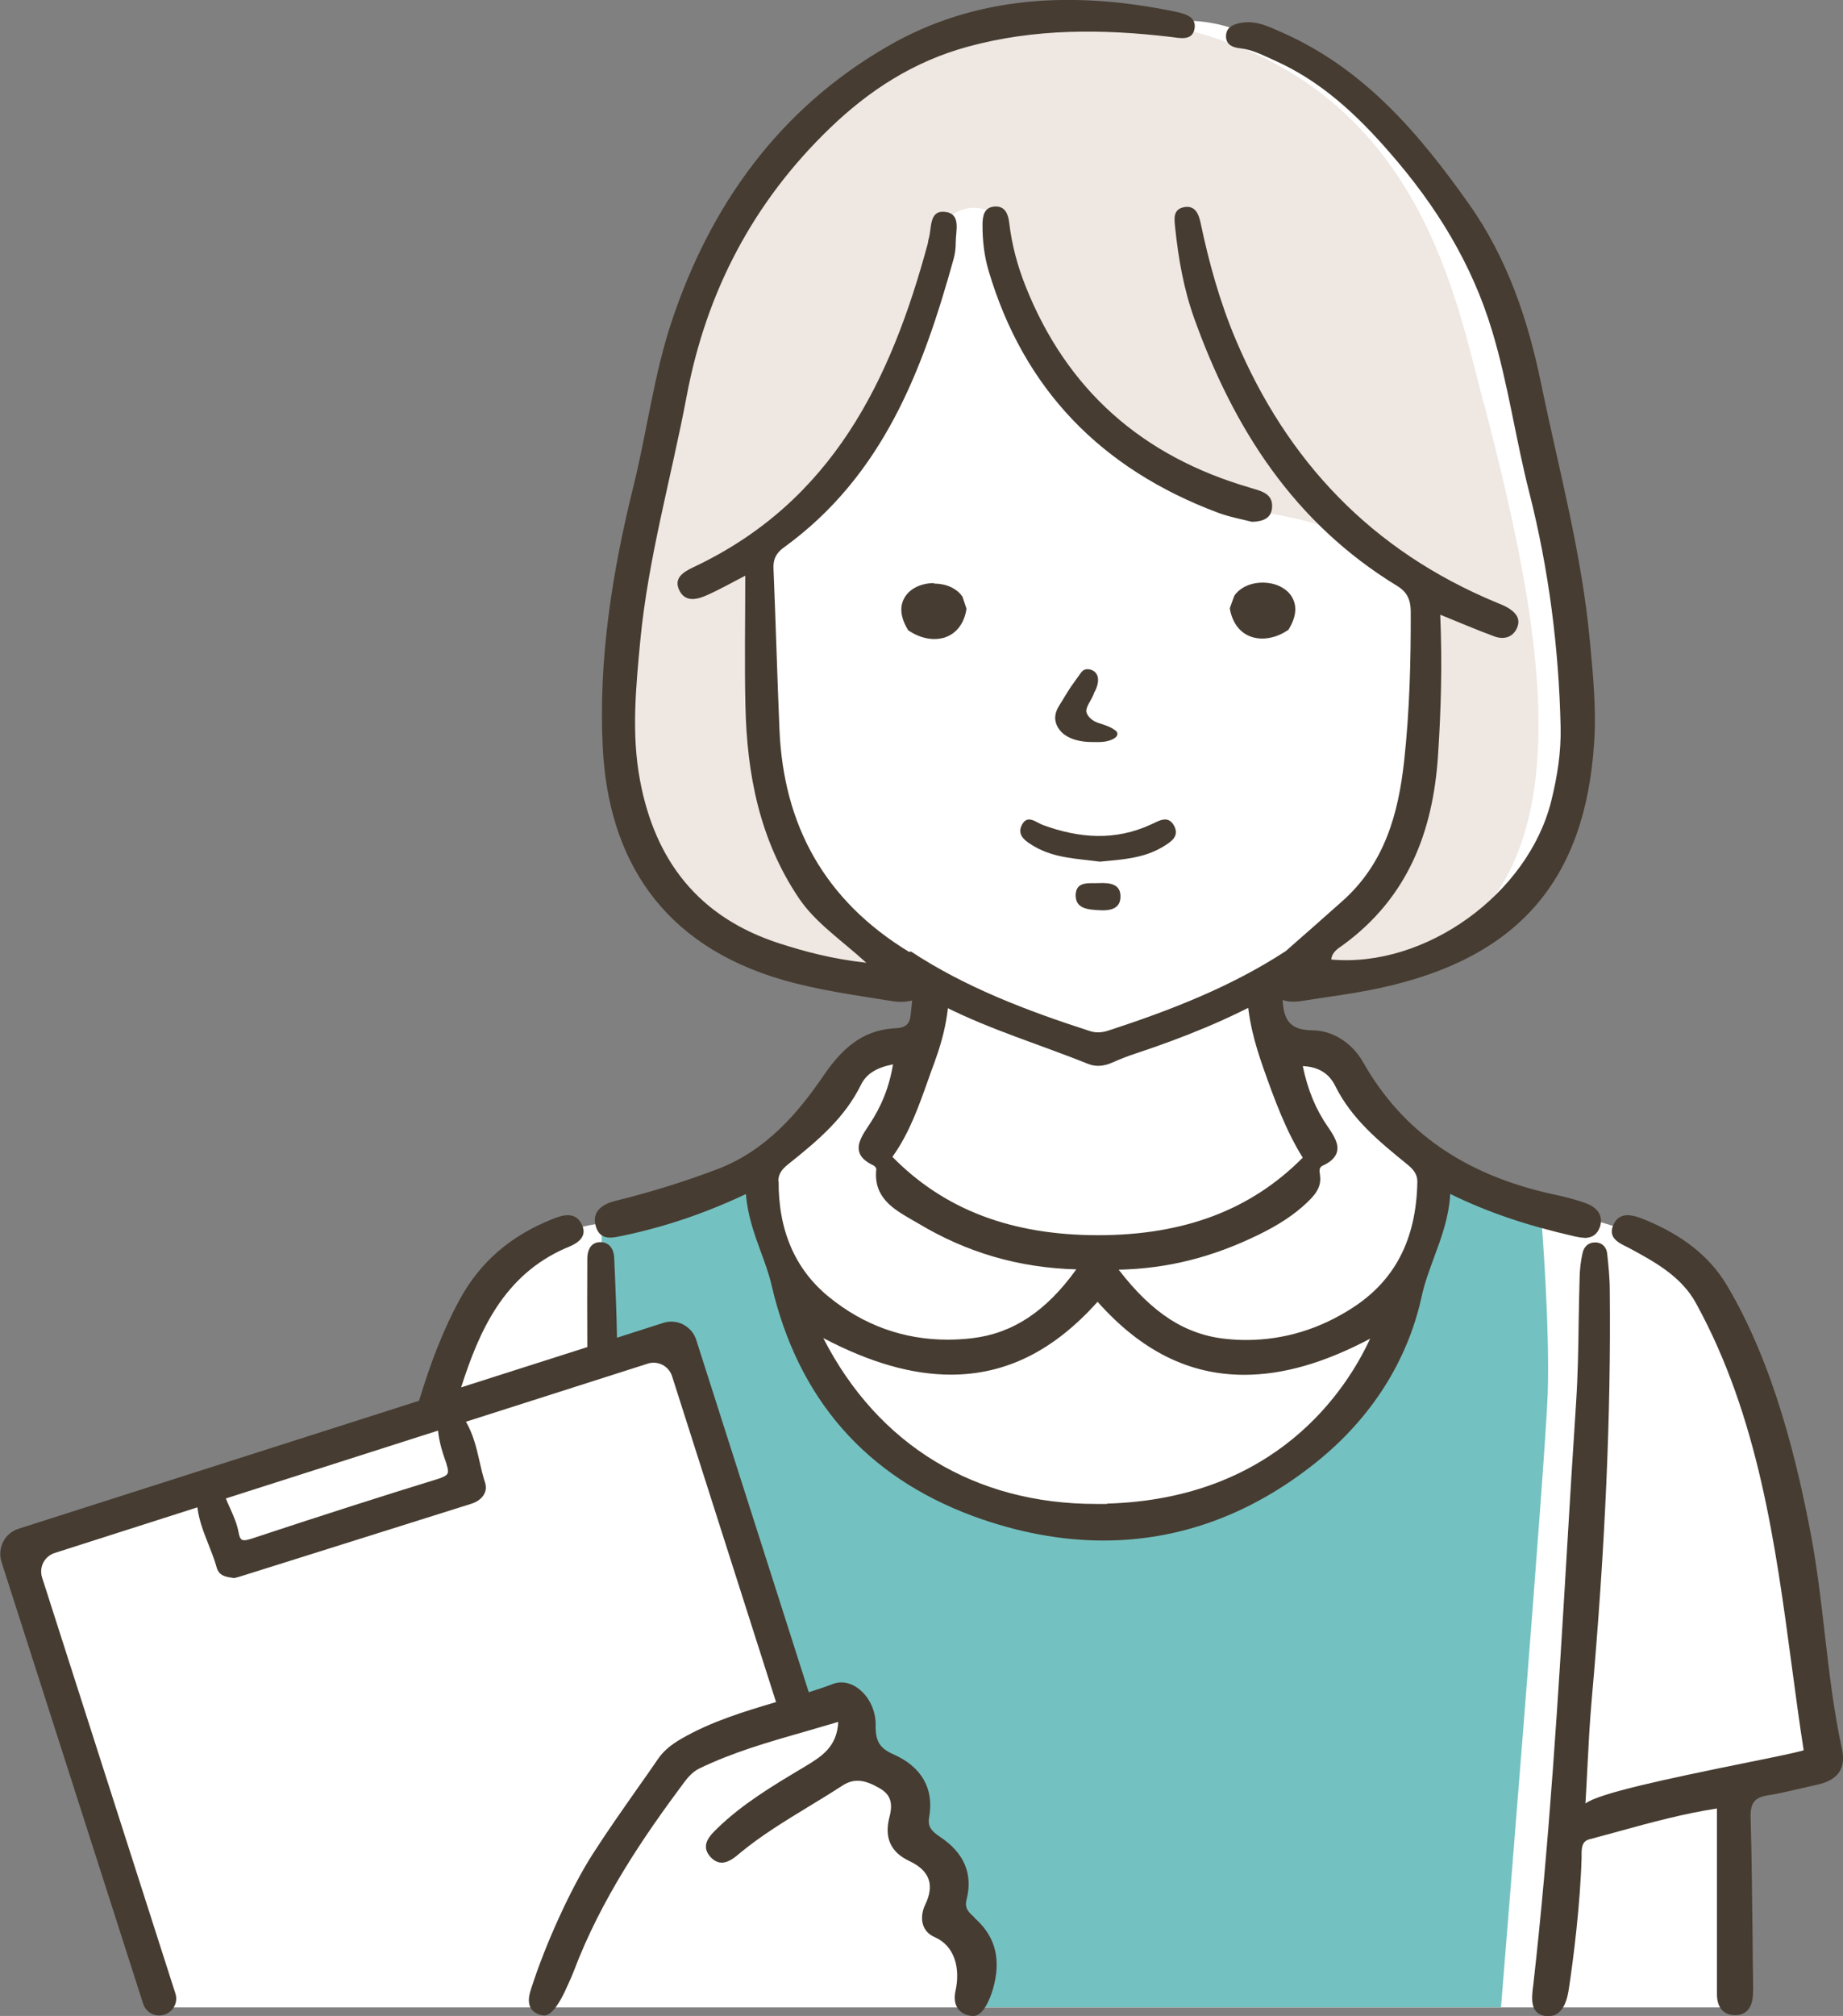 <?xml version="1.0" encoding="UTF-8"?>
<svg id="_レイヤー_2" data-name="レイヤー 2" xmlns="http://www.w3.org/2000/svg" viewBox="0 0 114.35 125.05">
  <rect x="0" y="0" width="114.35" height="125.05" fill="#808080" stroke="none"/>
  <defs>
    <style>
      .cls-1 {
        fill: #fff;
      }

      .cls-2 {
        fill: #eee7e2;
      }

      .cls-3 {
        fill: #463c31;
      }

      .cls-4 {
        fill: #74c1c1;
      }
    </style>
  </defs>
  <g id="_レイヤー_1-2" data-name="レイヤー 1">
    <g id="_歯科助手" data-name="歯科助手">
      <path id="_白" data-name="白" class="cls-1" d="M72.53,1.39s-18.16-4.06-27.73,13.53c0,0-4.34,7.53-5.83,20.93-1.5,13.41.95,18.34,2.74,20.09,1.79,1.74,6.62,5.31,14.12,4.82l1.84.33-.47,3.17-4.44,1.78s-1.2,2.81-3.34,4.2-6.13,4.51-9.47,5.15c-3.34.63-5.68.81-7.48,2.27-1.79,1.46-5.53,9.63-5.53,9.63L.95,96.41l8.77,28.11h98.04v-13.6l5.68-1.79s-2.29-19.04-5.63-25.12c-3.34-6.08-4.44-7.25-10.07-8.61-5.62-1.36-6.43-1.41-9.47-3.75-3.04-2.34-5.58-6.43-5.58-6.43l-4.02-.15-.37-3.69s4.42.75,9.64-1.62c5.22-2.37,10.75-7.5,9.85-16.82-.9-9.32-4.09-23.08-5.63-26.37-1.55-3.29-11.73-16.59-19.62-15.17Z"/>
      <g id="_カラー" data-name="カラー">
        <path class="cls-4" d="M95.65,75.96s0-.13-3.54-1.93c-3.53-1.8-3.27-.46-3.27-.46,0,0-.21,3.22-.91,5.34s-2.04,5.63-4.49,8.6c-2.46,2.97-6.13,5-10.14,6.27-4.01,1.27-13.77,1.8-18.45-3.64-4.68-5.44-4.41-3.71-6.36-9.9-1.95-6.19-2.22-7.46-2.22-7.46l-8.92,3.18-.17,8.66,4.92-1.2,6.83,22.56,3.23-.18,1.91,4.21c1.05.26,2.03.78,2.37,1.89.21.67.12,1.4-.11,2.12,1.04.2,1.96.47,2.31,1.91.22.9.05,1.76-.33,2.54,1.14.6,2.17,1.81,2.17,3.07,0,.77.43,1.37-.13,1.71l.28,1.26h32.5s2.76-33.88,2.9-38.09c.13-4.21-.37-10.46-.37-10.46Z"/>
        <path class="cls-2" d="M92.07,25.07c-1.84-6.89-4.18-20.84-20.67-23.69,0,0-22.17-5.34-29.15,19.07-7.59,29.95-5.54,39.56,13.59,40.3-9.65-4.43-9.37-19.31-9.36-26.78,5.91-3.94,9.62-11.6,11.99-19.4-.06-1.61,2.44-2.3,3.43-1,.99,1.1.96,2.77,1.45,4.1,1.53,4.59,4.47,8.49,8.11,11.6,1.59,1.41,4.85,1.48,6.71,2.48,5.71.88,6.64,2.3,6.64,2.3l3.68,2.87s1.96,17.69-7.93,22.12l-1,1.67c21.12.53,16.44-20.45,12.52-35.66Z"/>
      </g>
      <g id="_アウトライン" data-name="アウトライン">
        <g>
          <path class="cls-3" d="M60.45,118.93c-.34-.31-.62-.55-.48-1.1.41-1.59-.15-2.9-1.66-3.9-.51-.34-.77-.63-.66-1.21.31-1.77-.46-3.12-2.22-3.9-.86-.38-1.12-.82-1.1-1.83.01-.73-.28-1.48-.79-2-.4-.41-.87-.63-1.34-.63-.17,0-.34.03-.5.09-.5.19-1.01.36-1.52.52l-6.98-21.85c-.13-.42-.42-.75-.81-.96-.23-.12-.49-.18-.74-.18-.17,0-.34.03-.5.08l-2.87.92c-.02-1.26-.07-2.52-.12-3.76-.02-.39-.03-.77-.05-1.16-.02-.63-.34-1.01-.86-1.01-.51,0-.8.37-.81,1.02-.01,1.81-.01,3.6,0,5.49l-7.83,2.5c1.12-3.49,2.63-6.95,6.49-8.64l.06-.02c.38-.16.85-.37,1-.76.08-.2.06-.42-.05-.66-.18-.4-.47-.6-.88-.6-.32,0-.66.12-.98.25-2.57,1.03-4.44,2.64-5.7,4.93-1.06,1.93-1.84,3.99-2.55,6.33l-24.85,7.94c-.41.13-.75.41-.95.8-.2.39-.24.83-.11,1.25l8.79,27.41c.14.44.54.73,1,.73.34,0,.65-.16.85-.43.2-.27.26-.62.15-.94l-8.27-25.8c-.2-.64.15-1.32.79-1.52l8.85-2.83s0,.07.01.1c.11.78.4,1.5.67,2.19.18.46.38.95.51,1.43.14.53.58.59.9.64.04,0,.18.03.18.03l.13-.03c.07-.02.14-.04.22-.06l2.74-.86c3.88-1.22,7.76-2.44,11.63-3.66.38-.12.67-.34.81-.62.11-.21.12-.44.05-.68-.14-.42-.24-.87-.34-1.3-.19-.84-.39-1.7-.85-2.49l11.27-3.6c.12-.04.24-.06.37-.06.53,0,.99.34,1.15.84l6.45,20.21c-1.99.59-4.04,1.21-5.9,2.29-.65.38-1.08.75-1.41,1.22-.41.6-.83,1.2-1.25,1.79-.93,1.33-1.9,2.7-2.79,4.09-1.33,2.06-2.95,5.57-3.86,8.44-.1.31-.4,1.26.54,1.56.1.03.2.05.3.05.51,0,1.03-1,1.24-1.43.12-.25.5-1.09.57-1.29,1.71-4.54,4.42-8.47,6.85-11.73.25-.33.54-.67.95-.87,2.05-.99,4.21-1.62,6.5-2.27.69-.2,1.41-.41,2.12-.62-.08,1.58-1.06,2.16-2.1,2.79l-.15.09c-1.81,1.08-3.68,2.2-5.24,3.71l-.03.03c-.41.4-1.04,1-.45,1.71.22.26.47.4.74.4.42,0,.8-.31,1.13-.59l.02-.02c1.32-1.09,2.81-1.99,4.25-2.87.69-.42,1.4-.85,2.09-1.3.31-.2.62-.3.94-.3.48,0,.95.23,1.34.45.69.39.87.9.64,1.79-.34,1.3.07,2.2,1.25,2.75.61.29,1.01.66,1.17,1.11.16.44.09.98-.2,1.58-.22.45-.26.93-.12,1.31.12.32.36.56.7.71,1.25.54,1.61,1.94,1.29,3.36-.09.42-.04.8.15,1.07.17.24.45.4.8.45.06,0,.13.01.18.01.55,0,.98-.93,1.19-1.64.52-1.78.2-3.19-1-4.32-.05-.05-.11-.1-.16-.15ZM27.7,90.82c.1.28.12.47.07.58-.06.12-.24.22-.54.32-3.51,1.08-7.32,2.3-11.67,3.74-.16.05-.29.08-.4.08-.11,0-.27,0-.35-.45-.1-.57-.33-1.08-.55-1.57-.08-.17-.15-.33-.22-.5-.01-.03-.02-.05-.03-.07l13.17-4.21c.07.76.31,1.47.53,2.08Z"/>
          <path class="cls-3" d="M98.31,76.79h0c.49,0,.8-.23.96-.69.21-.63-.1-1.17-.84-1.45-.67-.25-1.37-.42-2.08-.57-5.47-1.2-9.32-3.87-11.77-8.18-.69-1.22-1.9-1.98-3.14-1.99-1.67,0-1.83-.93-1.88-2.24,0-.26,0-.52,0-.79v-.15c0-.35-.02-.7-.15-.98-.68.52-1.35,1.05-2.04,1.55.01,1.85.53,3.56.99,4.88.74,2.1,1.44,3.98,2.47,5.63-3.21,3.24-7.36,4.81-12.7,4.81-5.37,0-9.55-1.59-12.76-4.86,1.05-1.46,1.64-3.15,2.22-4.78.12-.35.25-.7.38-1.05.68-1.85.97-3.45.9-5.03h0c-.41-.2-.81-.39-1.22-.59-.25-.12-.56-.23-.88-.35-.06.25-.07.53-.08.79v.09c-.03.65-.1,1.31-.17,1.96l-.02.18c-.06.54-.32.77-.89.8-1.81.08-3.14.94-4.47,2.88-1.53,2.24-3.53,4.7-6.67,5.88-2.06.78-4.17,1.43-6.28,1.95-.58.14-.97.38-1.16.71-.14.25-.16.55-.06.88.14.47.43.69.89.69.24,0,.49-.06.74-.11l.15-.03c2.57-.55,4.97-1.36,7.53-2.56.11,1.35.53,2.5.94,3.62.26.7.5,1.37.66,2.06,1.64,7.03,5.85,11.84,12.51,14.3,2.73,1,5.44,1.51,8.07,1.51,4.74,0,9.18-1.63,13.2-4.85,3.42-2.74,5.68-6.3,6.55-10.3.18-.83.47-1.6.77-2.42.45-1.22.92-2.48,1-3.93,2.28,1.12,4.68,1.94,7.75,2.64.23.05.41.08.58.08ZM48.29,73.28c0-.47.24-.76.6-1.05,1.96-1.56,3.53-2.92,4.53-4.94.33-.67.94-1.06,1.99-1.27-.24,1.42-.72,2.62-1.5,3.78-.37.55-.75,1.12-.6,1.65.09.34.39.61.9.85.08.04.17.17.16.23-.19,1.75,1.07,2.47,2.17,3.11.13.08.27.15.4.23,3.04,1.83,6.26,2.77,9.84,2.87-1.88,2.61-3.94,3.97-6.46,4.27-.51.06-1.02.09-1.52.09-2.73,0-5.21-.89-7.37-2.65-2.09-1.7-3.14-4.12-3.12-7.19ZM68.69,93.29c-.23,0-.46,0-.69,0-7.52,0-13.52-3.65-16.92-10.29,2.91,1.53,5.51,2.27,7.92,2.27,3.41,0,6.38-1.48,9.1-4.52,2.71,3.05,5.69,4.53,9.1,4.53,2.4,0,4.95-.73,7.81-2.24-1.45,3.14-5.8,9.93-16.33,10.23ZM83.91,81.13c-2.04,1.32-4.26,1.99-6.59,1.99-.39,0-.79-.02-1.18-.06-2.55-.24-4.63-1.57-6.73-4.3,3.01-.07,5.76-.75,8.64-2.15,1.3-.63,2.26-1.27,3.04-2.01.39-.38.93-.89.81-1.69v-.04c-.05-.28-.06-.46.18-.57.5-.23.78-.51.87-.84.14-.5-.2-1.04-.56-1.56-.75-1.08-1.25-2.29-1.56-3.77.96.04,1.63.45,2.01,1.22,1.03,2.08,2.76,3.48,4.43,4.84.37.3.68.6.67,1.14-.07,3.55-1.39,6.1-4.03,7.8Z"/>
          <path class="cls-3" d="M114.28,108.46c-.51-2.35-.79-4.77-1.06-7.1-.23-2.01-.47-4.08-.85-6.11-.81-4.27-2.24-10.53-5.24-15.55-1.06-1.76-2.73-3.09-5.12-4.06-.34-.14-.7-.26-1.03-.26-.4,0-.69.19-.86.56-.39.81.28,1.14.81,1.4.09.04.17.09.25.13,1.47.8,3.14,1.7,4.05,3.37,3.87,7.05,4.93,14.93,5.95,22.56.23,1.7.46,3.45.73,5.17-.49.15-1.91.44-3.7.8-5.02,1.02-8.99,1.87-9.84,2.5.04-.7.08-1.37.11-2.03.08-1.53.15-2.98.28-4.42.83-9.37,1.2-17.67,1.12-25.37,0-.8-.09-1.6-.16-2.28-.04-.4-.3-.67-.67-.7-.03,0-.07,0-.1,0-.39,0-.67.25-.76.66-.11.5-.17,1-.18,1.48-.03.92-.04,1.85-.06,2.75-.02,1.65-.05,3.36-.16,5.04-.2,3.04-.39,6.17-.57,9.21-.53,8.92-1.09,18.14-2.09,26.95l-.02.13c-.08.7-.18,1.65.82,1.77.05,0,.11,0,.16,0,1,0,1.19-1.28,1.26-1.76.27-1.78.69-5.08.78-8.03,0-.06,0-.12,0-.18,0-.43,0-.87.49-1,.64-.17,1.28-.34,1.92-.52,1.93-.53,3.92-1.07,5.99-1.39v7.13c0,.45,0,.91,0,1.36,0,1.01,0,2.05,0,3.07.01.79.41,1.25,1.09,1.26h.04c.66,0,1.04-.42,1.1-1.21.02-.25.02-.5.01-.74v-.21c-.02-.88-.02-1.77-.03-2.65-.03-2.44-.05-4.95-.12-7.43-.03-.91.24-1.26,1.04-1.39.71-.11,1.41-.28,2.1-.44.31-.07.62-.14.93-.21.69-.15,1.15-.4,1.4-.76.27-.37.33-.87.19-1.53Z"/>
        </g>
        <g>
          <path class="cls-3" d="M72.84,51.21c-.37-.66-.92-.3-1.42-.07-2.22,1.03-4.46.86-6.7.04-.44-.16-.95-.67-1.3-.04-.37.67.22,1.05.73,1.35,1.26.75,2.71.77,4.09.96,1.36-.13,2.7-.2,3.89-.91.51-.31,1.09-.65.7-1.35Z"/>
          <path class="cls-3" d="M68.2,54.78c-.6.03-1.43-.15-1.46.73-.02.87.78.91,1.46.95.63.04,1.29-.06,1.32-.79.04-.84-.66-.92-1.33-.89Z"/>
          <path class="cls-3" d="M67.86,43.02c.27-.46.34-.89.2-1.17-.11-.21-.32-.33-.58-.34-.26,0-.37.16-.47.3l-.4.56c-.11.15-.22.31-.32.47-.08.13-.16.26-.24.39-.07.11-.13.22-.22.36-.14.22-.29.45-.34.73-.08.39.07.79.39,1.11.36.35.87.49,1.24.55.24.04.49.05.73.05h.08c.06,0,.12,0,.19,0,.3,0,.53-.03.73-.1.36-.12.53-.29.47-.48-.04-.11-.17-.18-.3-.26l-.03-.02c-.14-.08-.29-.14-.4-.18-.09-.03-.18-.06-.27-.09-.12-.04-.23-.07-.34-.12-.18-.09-.34-.21-.45-.36-.08-.11-.13-.22-.13-.32,0-.17.1-.36.19-.52.1-.17.2-.36.29-.56Z"/>
          <path class="cls-3" d="M76.59,36.96l-.02.03-.26.72v.07c.21,1.15.96,1.83,2.01,1.83h0c.52,0,1.08-.18,1.57-.51l.06-.04.03-.06c.56-.93.41-1.58.18-1.97-.33-.55-1.02-.89-1.82-.89-.74,0-1.39.3-1.74.79Z"/>
          <path class="cls-3" d="M57.95,36.17c-.8,0-1.5.34-1.82.89-.23.38-.38,1.03.18,1.97l.03.06.06.04c.49.33,1.05.51,1.57.51h0c1.05,0,1.8-.69,1.99-1.83v-.07s-.24-.72-.24-.72l-.02-.03c-.35-.5-1.01-.79-1.74-.79Z"/>
          <path class="cls-3" d="M98.64,39.72c-.5-5.4-1.93-10.63-3.02-15.92-.81-3.94-2.08-7.75-4.46-11.12-3.09-4.37-6.5-8.41-11.62-10.67-.8-.35-1.58-.75-2.5-.6-.47.08-.94.24-.97.79-.03.58.42.75.91.8.75.09,1.39.43,2.06.73,2.93,1.3,5.14,3.38,7.2,5.75,2.88,3.3,5.1,6.9,6.35,11.08.99,3.29,1.45,6.69,2.3,10.01,1.21,4.78,1.83,9.63,1.94,14.56.03,1.55-.21,3.06-.58,4.55-1.43,5.77-7.81,10.37-13.65,9.84.04-.47.43-.69.74-.91,4-2.93,5.56-6.99,5.88-11.71.19-2.87.27-5.73.14-8.77,1.24.5,2.28.95,3.34,1.34.57.21,1.13.1,1.41-.49.29-.62-.1-1.02-.62-1.32-.2-.11-.42-.19-.63-.28-7.75-3.21-13.01-8.78-16.19-16.32-.99-2.34-1.66-4.77-2.18-7.24-.11-.52-.33-1.13-1.07-.96-.65.15-.56.73-.51,1.23.2,1.93.53,3.83,1.19,5.67,2.44,6.8,6.17,12.67,12.58,16.58.61.37.84.84.85,1.56.01,3.11-.07,6.21-.41,9.31-.36,3.29-1.22,6.38-3.86,8.71-1.16,1.03-2.32,2.06-3.49,3.08-3.37,2.2-7.12,3.66-10.98,4.92-.39.13-.78.17-1.19.03-3.9-1.26-7.69-2.7-11.08-4.93-.04,0-.08.02-.11.03-5.23-3.18-7.81-7.85-8.05-13.84-.14-3.33-.23-6.66-.37-9.99-.02-.55.19-.93.63-1.25,6.17-4.46,8.63-11.02,10.54-17.88.1-.34.14-.71.14-1.07,0-.72.36-1.8-.71-1.88-.96-.08-.77,1.03-.97,1.68-.03.09-.03.18-.05.27-2.29,8.48-5.91,16.04-14.58,20.11-.61.29-1.22.68-.83,1.44.37.73,1.1.55,1.7.28.73-.32,1.43-.72,2.38-1.21,0,2.85-.05,5.45.01,8.05.09,4.25.87,8.32,3.32,11.96,1.03,1.52,2.56,2.53,4.18,4-2.13-.24-3.77-.68-5.39-1.2-5.03-1.62-7.72-5.15-8.65-10.11-.54-2.87-.26-5.73.01-8.61.49-5.18,1.93-10.17,2.89-15.26,1.21-6.41,4.1-11.99,8.89-16.6,2.44-2.35,5.2-4.13,8.53-5.04,4.16-1.14,8.37-1.11,12.61-.61.57.07,1.36.27,1.48-.54.11-.74-.65-.91-1.22-1.03-6.19-1.28-12.31-1.04-17.82,2.15-6.73,3.88-11,9.84-13.41,17.08-1.1,3.31-1.52,6.77-2.35,10.14-1.33,5.36-2.2,10.79-1.92,16.31.35,6.81,3.6,12.2,11.19,14.39,2.22.64,4.5.94,6.77,1.31.75.12,1.41.02,1.88-.4.43.25.86.49,1.31.71,2.89,1.46,5.99,2.39,8.98,3.59.48.19.97.13,1.46-.08.48-.21.97-.41,1.47-.57,2.98-.99,5.85-2.14,8.54-3.66.44.4,1.03.51,1.7.41,1.64-.26,3.29-.46,4.9-.81,8.61-1.85,12.76-6.7,13.31-15.24.14-2.11-.07-4.22-.27-6.34Z"/>
          <path class="cls-3" d="M77.59,30.26c-6.74-1.95-11.41-6.09-13.96-12.51-.5-1.26-.85-2.56-1.01-3.91-.06-.51-.23-1.05-.86-1.03-.74.02-.8.64-.8,1.19,0,.95.11,1.89.38,2.8,2.17,7.33,6.97,12.28,14.22,15,.72.27,1.5.41,2.12.57.72-.02,1.17-.24,1.24-.83.1-.91-.63-1.07-1.31-1.27Z"/>
        </g>
      </g>
    </g>
  </g>
</svg>